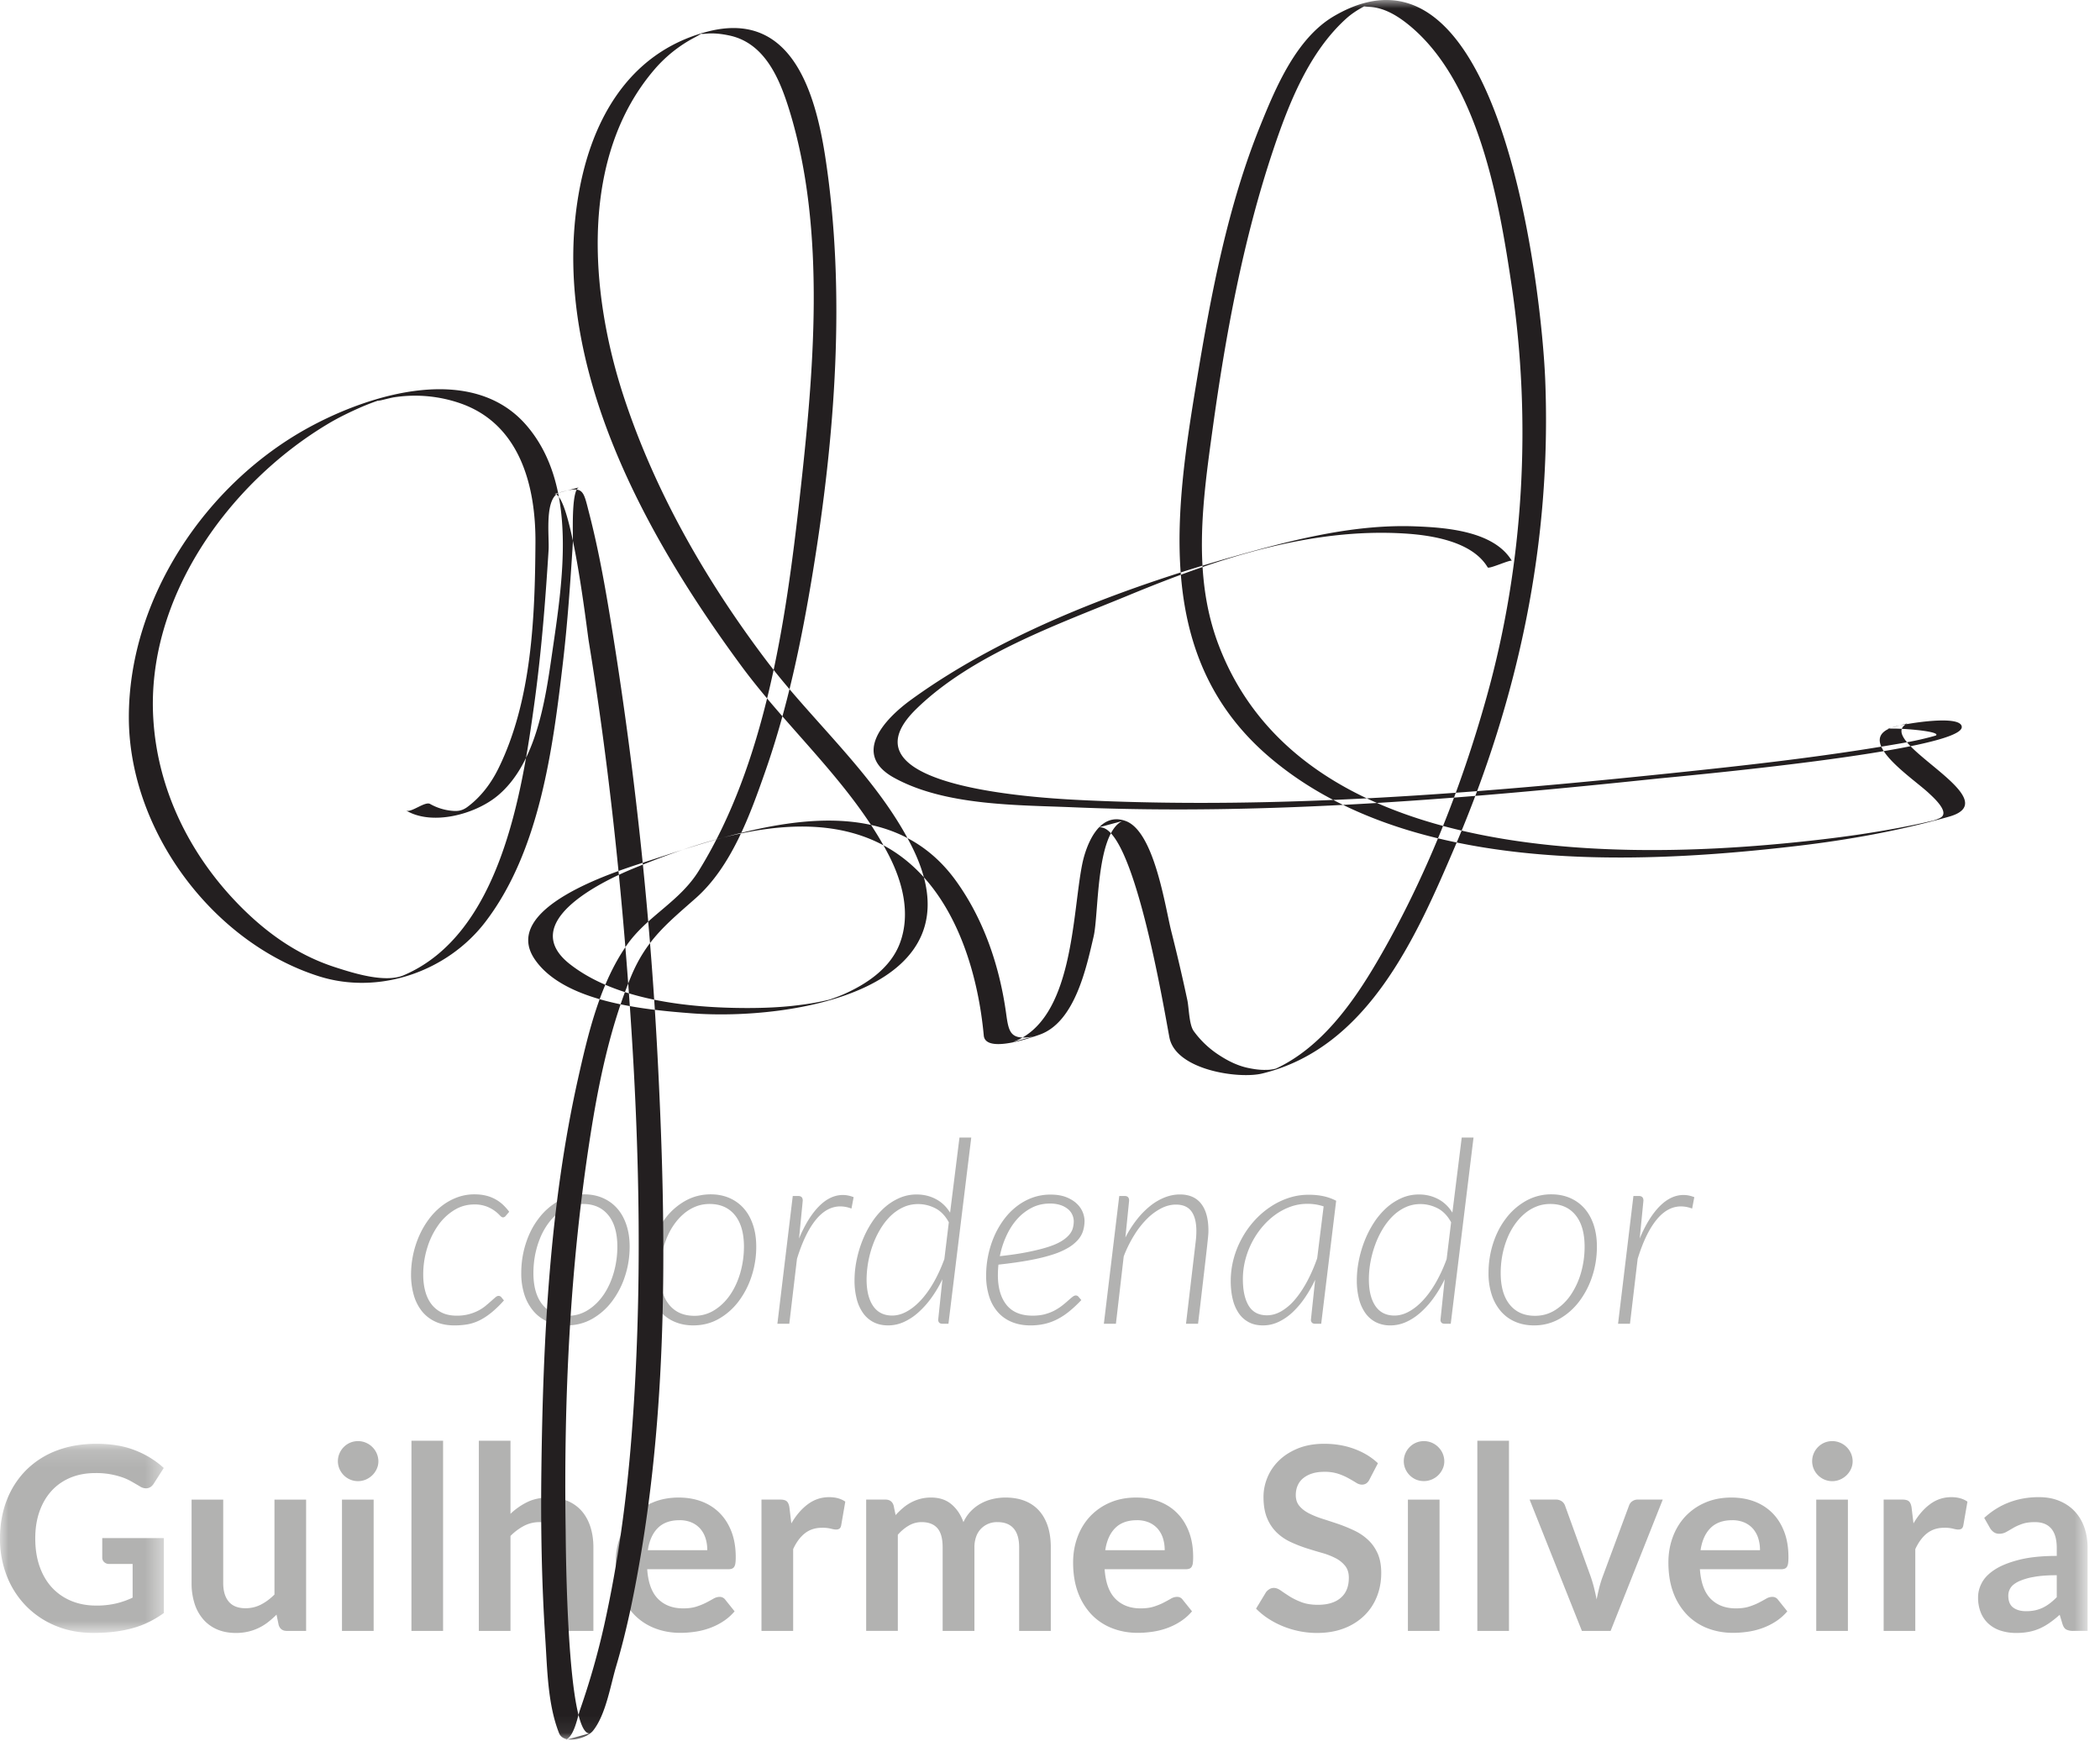 <svg xmlns="http://www.w3.org/2000/svg" xmlns:xlink="http://www.w3.org/1999/xlink" width="123" height="102" viewBox="0 0 123 102"><defs><path id="a" d="M0 11.196V.115h9.6v11.08z"/><path id="c" d="M0 101.924h122.275V0H0z"/></defs><g fill="none" fill-rule="evenodd"><path fill="#B2B2B1" d="M28.763 76.91c-.239.19-.47.341-.698.45-.229.11-.46.185-.695.225a4.47 4.47 0 0 1-.75.06c-.43 0-.804-.073-1.123-.221a2.15 2.15 0 0 1-.791-.618 2.715 2.715 0 0 1-.473-.946 4.3 4.3 0 0 1-.157-1.193 5.67 5.67 0 0 1 .48-2.278 5 5 0 0 1 .563-.966 3.98 3.98 0 0 1 .743-.765 3.39 3.39 0 0 1 .897-.506 2.884 2.884 0 0 1 1.031-.185c.245 0 .467.025.665.073a2.22 2.22 0 0 1 .994.526c.135.127.26.266.376.422l-.21.247a.2.2 0 0 1-.158.081c-.05 0-.111-.04-.184-.119a2.06 2.06 0 0 0-.77-.517 1.948 1.948 0 0 0-.734-.12c-.421 0-.813.112-1.175.337a3.21 3.21 0 0 0-.945.906 4.57 4.57 0 0 0-.63 1.315 5.24 5.24 0 0 0-.23 1.553c0 .346.038.665.116.96.077.293.197.549.36.764.162.213.366.381.612.501.244.119.536.179.87.179a2.678 2.678 0 0 0 1.272-.299 2.42 2.42 0 0 0 .428-.281c.122-.103.232-.197.327-.282.095-.085.177-.156.243-.213.068-.058.13-.086.185-.086a.22.22 0 0 1 .157.074l.158.194a6.468 6.468 0 0 1-.754.729zm4.492.173a2.16 2.16 0 0 0 1.189-.342c.358-.226.664-.529.92-.906.255-.378.45-.81.589-1.298a5.53 5.53 0 0 0 .206-1.503c0-.8-.177-1.417-.533-1.852-.355-.434-.848-.651-1.478-.651-.29 0-.563.05-.818.153a2.472 2.472 0 0 0-.705.431c-.216.185-.41.404-.583.655a4.073 4.073 0 0 0-.434.83c-.118.3-.209.617-.272.95a5.725 5.725 0 0 0-.093 1.028c0 .795.176 1.411.53 1.849.352.437.847.656 1.482.656m-.06.562c-.401 0-.765-.07-1.092-.21a2.29 2.29 0 0 1-.84-.607 2.8 2.8 0 0 1-.541-.963 4.027 4.027 0 0 1-.191-1.287c0-.604.09-1.185.27-1.742.18-.558.432-1.048.762-1.473a3.802 3.802 0 0 1 1.166-1.017c.45-.252.946-.379 1.486-.379.4 0 .764.072 1.092.214.327.143.608.345.84.608.233.262.413.583.54.963.129.38.193.806.193 1.275 0 .604-.091 1.184-.275 1.74a4.972 4.972 0 0 1-.761 1.472 3.81 3.81 0 0 1-1.163 1.025c-.45.254-.946.38-1.486.38m7.475-.561a2.16 2.16 0 0 0 1.189-.342c.358-.226.664-.529.92-.906.255-.378.45-.81.589-1.298a5.53 5.53 0 0 0 .206-1.503c0-.8-.178-1.417-.533-1.852-.355-.434-.848-.651-1.478-.651-.29 0-.563.05-.818.153a2.472 2.472 0 0 0-.705.431c-.217.185-.41.404-.583.655a4.073 4.073 0 0 0-.434.83c-.118.3-.209.617-.272.95a5.638 5.638 0 0 0-.093 1.028c0 .795.176 1.411.53 1.849.352.437.846.656 1.482.656m-.06.562c-.401 0-.765-.07-1.093-.21a2.294 2.294 0 0 1-.84-.607 2.8 2.8 0 0 1-.54-.963 4.027 4.027 0 0 1-.192-1.287c0-.604.09-1.185.27-1.742a4.795 4.795 0 0 1 .762-1.473 3.802 3.802 0 0 1 1.166-1.017c.45-.252.947-.379 1.487-.379.4 0 .764.072 1.092.214.327.143.608.345.84.608.233.262.413.583.54.963.129.38.192.806.192 1.275a5.5 5.5 0 0 1-.274 1.74 4.995 4.995 0 0 1-.761 1.472 3.81 3.81 0 0 1-1.163 1.025c-.45.254-.946.38-1.487.38m4.924-.096l.9-7.484h.323c.175 0 .262.09.262.271l-.217 2.22c.34-.815.73-1.444 1.168-1.887.437-.442.904-.663 1.4-.663.204 0 .413.044.63.127l-.128.669a1.86 1.86 0 0 0-.646-.128c-.536 0-1.017.263-1.445.791-.427.527-.794 1.288-1.1 2.282l-.45 3.802h-.697zm6.724-.48c.285 0 .57-.079.855-.237.286-.157.562-.38.83-.67.268-.29.517-.638.75-1.046.233-.408.438-.859.62-1.353l.262-2.16c-.215-.39-.483-.665-.804-.825a2.197 2.197 0 0 0-.997-.24c-.315 0-.61.065-.881.192-.274.128-.52.3-.744.52-.222.22-.42.476-.592.766a5.32 5.32 0 0 0-.436.922 6.118 6.118 0 0 0-.363 2.002c0 .67.126 1.191.381 1.567.256.375.63.562 1.119.562zm2.95.48c-.096 0-.162-.023-.2-.068a.248.248 0 0 1-.056-.165l.248-2.376a7.076 7.076 0 0 1-.657 1.106 5.266 5.266 0 0 1-.769.854 3.3 3.3 0 0 1-.848.552 2.228 2.228 0 0 1-.9.194c-.327 0-.611-.063-.856-.187a1.705 1.705 0 0 1-.615-.532 2.496 2.496 0 0 1-.376-.834 4.297 4.297 0 0 1-.127-1.094c0-.379.04-.768.12-1.166.08-.397.194-.782.342-1.154.146-.372.327-.722.54-1.05a4.35 4.35 0 0 1 .723-.858 3.31 3.31 0 0 1 .886-.58 2.49 2.49 0 0 1 1.029-.215c.404 0 .777.088 1.117.267.34.176.621.443.84.797l.55-4.4h.69l-1.336 10.91h-.346zm6.289-7.041c-.4 0-.761.086-1.084.256a2.953 2.953 0 0 0-.857.678c-.247.283-.454.61-.621.983-.17.372-.293.76-.372 1.165.636-.07 1.183-.15 1.643-.244.46-.092.85-.19 1.171-.292.32-.102.579-.214.777-.334a1.92 1.92 0 0 0 .461-.371c.11-.127.184-.258.221-.393.038-.135.057-.275.057-.42a.943.943 0 0 0-.307-.676 1.432 1.432 0 0 0-.432-.251 1.895 1.895 0 0 0-.657-.1m2.027 1.005c0 .204-.028.398-.084.585-.055.184-.152.36-.292.524a2.36 2.36 0 0 1-.57.469 4.39 4.39 0 0 1-.923.404c-.376.124-.823.233-1.344.33-.52.097-1.13.184-1.83.26a6.78 6.78 0 0 0-.024.31c-.004.102-.008.204-.008.303 0 .746.17 1.328.507 1.748.339.42.848.628 1.528.628.265 0 .504-.027.717-.084.212-.058.403-.131.57-.221.167-.09.315-.186.443-.286a6.12 6.12 0 0 0 .34-.285c.102-.09.187-.163.26-.22.073-.059.139-.087.2-.087a.2.2 0 0 1 .156.076l.166.194c-.246.26-.484.483-.717.67a3.9 3.9 0 0 1-.706.461c-.238.12-.483.21-.74.267a3.728 3.728 0 0 1-.817.086c-.416 0-.783-.07-1.106-.206a2.193 2.193 0 0 1-.815-.585 2.538 2.538 0 0 1-.502-.922 3.992 3.992 0 0 1-.173-1.218 5.823 5.823 0 0 1 .446-2.226c.147-.35.33-.678.548-.983.217-.305.466-.57.747-.794.28-.225.59-.404.93-.534a3.08 3.08 0 0 1 1.104-.195c.365 0 .673.053.927.154.252.103.457.23.614.383a1.416 1.416 0 0 1 .448.994m1.132 6.035l.901-7.484h.322c.171 0 .256.09.256.271l-.218 2.16a6.49 6.49 0 0 1 .68-1.062 4.83 4.83 0 0 1 .783-.794 3.28 3.28 0 0 1 .849-.495c.29-.112.581-.17.877-.17.556 0 .973.184 1.254.55.28.363.42.886.42 1.566 0 .045 0 .097-.004.154-.002.057-.01.148-.022.273l-.056.529-.105.921-.17 1.456c-.067.582-.15 1.29-.25 2.125h-.706l.563-4.775c.03-.23.044-.447.044-.652 0-.505-.096-.89-.288-1.155-.193-.266-.497-.398-.912-.398-.28 0-.563.07-.848.213a3.342 3.342 0 0 0-.83.607 5.19 5.19 0 0 0-.753.955 7.236 7.236 0 0 0-.624 1.258l-.457 3.947h-.706zm9.555-.495c.284 0 .565-.08.843-.24a3.09 3.09 0 0 0 .791-.678c.25-.293.488-.646.711-1.058a9.64 9.64 0 0 0 .595-1.367l.377-3.037a2.962 2.962 0 0 0-.962-.15c-.335 0-.66.055-.975.168a3.59 3.59 0 0 0-.89.469c-.277.2-.532.437-.765.712a4.9 4.9 0 0 0-.998 1.941 4.505 4.505 0 0 0-.14 1.118c0 .67.115 1.19.342 1.564.229.373.585.558 1.07.558zm3.174.496h-.345c-.097 0-.162-.025-.2-.07a.244.244 0 0 1-.057-.163l.249-2.347c-.19.4-.4.763-.627 1.09a4.98 4.98 0 0 1-.728.845 3.162 3.162 0 0 1-.814.547c-.286.13-.58.194-.886.194-.315 0-.59-.06-.825-.183a1.644 1.644 0 0 1-.59-.522 2.463 2.463 0 0 1-.355-.817c-.08-.32-.12-.68-.12-1.079 0-.436.055-.861.164-1.279.11-.416.266-.814.47-1.187.201-.377.443-.72.723-1.036.281-.315.589-.587.928-.817.337-.23.698-.41 1.084-.54.385-.13.783-.194 1.193-.194.3 0 .58.025.84.079.26.052.518.142.773.273l-.877 7.206zm4.293-.481c.285 0 .57-.079.855-.237.285-.157.562-.38.829-.67.268-.29.518-.638.75-1.046a8.89 8.89 0 0 0 .62-1.353l.263-2.16c-.216-.39-.484-.665-.804-.825a2.2 2.2 0 0 0-.997-.24c-.316 0-.61.065-.882.192-.273.128-.52.3-.743.52-.222.22-.42.476-.593.766-.172.29-.318.596-.435.922a6.219 6.219 0 0 0-.271 1.004 5.631 5.631 0 0 0-.092.998c0 .67.126 1.191.381 1.567.255.375.628.562 1.119.562zm2.949.48c-.095 0-.161-.023-.2-.068a.248.248 0 0 1-.055-.165l.247-2.376a6.999 6.999 0 0 1-.656 1.106 5.266 5.266 0 0 1-.769.854c-.27.238-.553.422-.848.552a2.233 2.233 0 0 1-.901.194 1.87 1.87 0 0 1-.856-.187 1.72 1.72 0 0 1-.615-.532 2.495 2.495 0 0 1-.375-.834 4.297 4.297 0 0 1-.127-1.094c0-.379.04-.768.12-1.166a6.69 6.69 0 0 1 .341-1.154c.147-.372.328-.722.54-1.05a4.35 4.35 0 0 1 .724-.858 3.31 3.31 0 0 1 .885-.58c.32-.144.663-.215 1.029-.215.405 0 .777.088 1.118.267.34.176.621.443.84.797l.548-4.4h.691l-1.335 10.91h-.346zm5.284-.465c.434 0 .83-.113 1.189-.342a3.12 3.12 0 0 0 .919-.906 4.51 4.51 0 0 0 .59-1.298 5.53 5.53 0 0 0 .205-1.503c0-.8-.178-1.417-.533-1.852-.354-.434-.848-.651-1.478-.651-.29 0-.564.05-.817.153a2.472 2.472 0 0 0-.706.431c-.216.185-.41.404-.582.655a4.125 4.125 0 0 0-.435.83 5.33 5.33 0 0 0-.271.95 5.638 5.638 0 0 0-.093 1.028c0 .795.175 1.411.529 1.849.352.437.846.656 1.482.656m-.06.562c-.4 0-.764-.07-1.092-.21a2.305 2.305 0 0 1-.84-.607 2.799 2.799 0 0 1-.54-.963 4 4 0 0 1-.192-1.287c0-.604.09-1.185.27-1.742.18-.558.433-1.048.762-1.473a3.79 3.79 0 0 1 1.166-1.017 2.99 2.99 0 0 1 1.486-.379c.401 0 .764.072 1.093.214.327.143.607.345.84.608.232.262.412.583.54.963.127.38.191.806.191 1.275 0 .604-.09 1.184-.273 1.74a4.995 4.995 0 0 1-.762 1.472 3.81 3.81 0 0 1-1.163 1.025 2.97 2.97 0 0 1-1.486.38m4.923-.096l.9-7.484h.324c.173 0 .262.09.262.271l-.218 2.22c.34-.815.73-1.444 1.167-1.887.438-.442.905-.663 1.4-.663.206 0 .415.044.631.127l-.128.669a1.864 1.864 0 0 0-.646-.128c-.535 0-1.017.263-1.444.791-.428.527-.794 1.288-1.1 2.282l-.45 3.802h-.698z"/><g transform="translate(0 84.466)"><mask id="b" fill="#fff"><use xlink:href="#a"/></mask><path fill="#B2B2B1" d="M5.614 9.592a5.03 5.03 0 0 0 1.19-.125c.338-.081.66-.195.964-.34V7.154H6.41a.42.42 0 0 1-.308-.108.352.352 0 0 1-.113-.265V5.64h3.61v4.385a5.9 5.9 0 0 1-.86.522c-.297.147-.615.27-.952.363a7.274 7.274 0 0 1-1.085.214c-.385.048-.8.07-1.245.07-.792 0-1.52-.136-2.184-.411a5.167 5.167 0 0 1-1.726-1.147A5.208 5.208 0 0 1 .409 7.882 5.94 5.94 0 0 1 0 5.656c0-.814.134-1.563.399-2.243a5.076 5.076 0 0 1 1.13-1.754A5.051 5.051 0 0 1 3.302.519C3.997.25 4.78.115 5.644.115c.886 0 1.652.13 2.3.394A5.348 5.348 0 0 1 9.592 1.53l-.585.916c-.116.184-.268.277-.457.277a.672.672 0 0 1-.367-.12 36.97 36.97 0 0 0-.492-.285 3.27 3.27 0 0 0-.556-.248 4.615 4.615 0 0 0-1.558-.24c-.535 0-1.018.09-1.452.27-.432.18-.801.438-1.106.772-.306.336-.54.738-.706 1.208-.166.47-.248.995-.248 1.575 0 .624.088 1.18.263 1.667.175.488.42.9.736 1.235.315.334.69.59 1.125.768.436.177.911.266 1.426.266" mask="url(#b)"/></g><path fill="#B2B2B1" d="M13.074 87.85v4.888c0 .47.109.833.326 1.091.218.257.545.385.98.385.32 0 .62-.07.9-.212.281-.143.545-.34.796-.59V87.85h1.854v7.692h-1.134c-.24 0-.397-.114-.472-.338l-.128-.614a5.57 5.57 0 0 1-.495.438 2.981 2.981 0 0 1-1.168.556 3.11 3.11 0 0 1-.715.078c-.422 0-.793-.072-1.116-.214a2.235 2.235 0 0 1-.814-.603 2.624 2.624 0 0 1-.499-.926 3.886 3.886 0 0 1-.168-1.181V87.85h1.853z"/><mask id="d" fill="#fff"><use xlink:href="#c"/></mask><path fill="#B2B2B1" d="M20.031 95.542h1.854V87.85H20.03v7.692zm2.132-9.936c0 .16-.034.312-.099.45a1.225 1.225 0 0 1-.637.62 1.175 1.175 0 0 1-1.29-.251 1.223 1.223 0 0 1-.252-.369 1.151 1.151 0 0 1 0-.914 1.192 1.192 0 0 1 .623-.626 1.192 1.192 0 0 1 1.298.252 1.193 1.193 0 0 1 .357.838zm1.936 9.936h1.853V84.401H24.1zm3.947 0V84.4H29.9v4.282a3.91 3.91 0 0 1 .99-.69c.36-.175.784-.263 1.268-.263.422 0 .795.072 1.119.213.325.144.597.345.814.6.218.259.384.566.495.922.114.36.17.752.17 1.182v4.896h-1.854v-4.896c0-.47-.109-.833-.326-1.092-.219-.256-.546-.385-.98-.385-.32 0-.62.073-.9.217a3.239 3.239 0 0 0-.796.593v5.563h-1.854zm11.752-6.485c-.54 0-.963.153-1.268.457-.305.305-.5.737-.585 1.298h3.482c0-.24-.032-.468-.097-.68a1.592 1.592 0 0 0-.3-.559 1.432 1.432 0 0 0-.511-.378 1.742 1.742 0 0 0-.72-.138m-.039-1.327c.487 0 .932.077 1.341.231.407.155.76.382 1.055.68.295.297.525.662.69 1.093.165.434.247.928.247 1.482 0 .14-.005.256-.018.348a.563.563 0 0 1-.067.218.293.293 0 0 1-.132.113.585.585 0 0 1-.21.033h-4.758c.054.79.267 1.37.637 1.74.37.37.861.554 1.472.554.3 0 .558-.035.776-.105a3.71 3.71 0 0 0 .57-.232c.163-.084.305-.162.427-.232a.726.726 0 0 1 .358-.105.401.401 0 0 1 .338.173l.54.674a3.05 3.05 0 0 1-.69.603 3.844 3.844 0 0 1-.799.39c-.28.098-.562.167-.848.206-.289.04-.567.062-.838.062-.535 0-1.032-.09-1.493-.268a3.35 3.35 0 0 1-1.201-.787 3.73 3.73 0 0 1-.803-1.289c-.195-.513-.292-1.106-.292-1.781 0-.525.085-1.018.254-1.481.17-.463.414-.865.732-1.208a3.467 3.467 0 0 1 1.163-.813c.457-.2.975-.3 1.55-.3m4.84 7.813v-7.693h1.09c.188 0 .322.035.396.106.075.07.126.19.151.36l.112.93c.275-.475.598-.85.968-1.125s.785-.413 1.246-.413c.38 0 .695.088.946.262l-.24 1.387c-.016.09-.048.154-.099.192a.33.33 0 0 1-.202.056c-.076 0-.178-.018-.308-.052a2.03 2.03 0 0 0-.518-.052c-.385 0-.715.105-.99.317-.276.213-.508.525-.697.935v4.79H44.6zm6.132 0v-7.693h1.133c.24 0 .398.113.472.338l.12.57c.136-.15.277-.288.425-.412a2.563 2.563 0 0 1 1.013-.537 2.45 2.45 0 0 1 .633-.079c.487 0 .886.131 1.198.394.312.263.547.61.702 1.046.12-.256.27-.475.45-.656a2.42 2.42 0 0 1 .593-.445c.215-.116.444-.201.686-.256.243-.055.488-.083.732-.083.426 0 .803.066 1.133.195.332.131.608.321.833.57.226.25.397.556.515.916.117.36.176.772.176 1.236v4.896h-1.854v-4.896c0-.49-.107-.858-.322-1.105-.215-.248-.531-.372-.947-.372a1.3 1.3 0 0 0-.957.379 1.273 1.273 0 0 0-.288.461 1.81 1.81 0 0 0-.105.637v4.896h-1.862v-4.896c0-.514-.103-.89-.31-1.125-.207-.233-.514-.352-.92-.352-.265 0-.514.066-.747.2a2.492 2.492 0 0 0-.648.542v5.63h-1.854zm15.857-6.485c-.54 0-.963.153-1.268.457-.306.305-.5.737-.585 1.298h3.482c0-.24-.032-.468-.097-.68a1.594 1.594 0 0 0-.3-.559 1.429 1.429 0 0 0-.511-.378 1.742 1.742 0 0 0-.72-.138m-.039-1.327c.486 0 .932.077 1.341.231.407.155.76.382 1.054.68.296.297.526.662.69 1.093.166.434.248.928.248 1.482 0 .14-.007.256-.018.348a.58.58 0 0 1-.067.218.29.29 0 0 1-.133.113.583.583 0 0 1-.21.033H64.7c.054.79.267 1.37.638 1.74.37.37.861.554 1.47.554.302 0 .56-.035.777-.105.219-.07.408-.147.571-.232.162-.084.305-.162.427-.232a.723.723 0 0 1 .358-.105c.075 0 .14.015.195.045a.4.4 0 0 1 .141.128l.541.674a3.07 3.07 0 0 1-.69.603 3.828 3.828 0 0 1-.799.39 4.356 4.356 0 0 1-.848.206c-.288.04-.568.062-.837.062-.535 0-1.032-.09-1.494-.268a3.343 3.343 0 0 1-1.2-.787 3.73 3.73 0 0 1-.803-1.289c-.195-.513-.293-1.106-.293-1.781 0-.525.085-1.018.255-1.481.17-.463.414-.865.732-1.208a3.467 3.467 0 0 1 1.163-.813c.457-.2.975-.3 1.55-.3m13.658-1.057a.568.568 0 0 1-.191.232.487.487 0 0 1-.26.07.65.65 0 0 1-.338-.118 10.484 10.484 0 0 0-.443-.258 3.55 3.55 0 0 0-.596-.26 2.529 2.529 0 0 0-.806-.116c-.28 0-.525.033-.732.102a1.54 1.54 0 0 0-.526.281 1.12 1.12 0 0 0-.319.431c-.07.168-.105.351-.105.551 0 .254.071.468.213.638.144.17.332.314.568.435.235.119.503.227.803.322.3.095.607.197.92.302.312.109.619.235.919.377.3.142.568.322.802.54.235.216.425.483.567.797.142.315.213.698.213 1.149 0 .488-.082.947-.25 1.375-.168.428-.413.8-.735 1.116a3.457 3.457 0 0 1-1.183.75c-.466.182-.999.274-1.598.274-.345 0-.686-.034-1.021-.101a5.401 5.401 0 0 1-.964-.288 5.047 5.047 0 0 1-.863-.45 4.273 4.273 0 0 1-.718-.585l.586-.967a.738.738 0 0 1 .199-.177.486.486 0 0 1 .258-.07c.126 0 .261.05.406.152.145.103.317.217.513.343.198.124.431.238.698.34.27.103.59.154.965.154.576 0 1.02-.136 1.336-.41.316-.271.473-.662.473-1.172 0-.284-.07-.517-.214-.697a1.723 1.723 0 0 0-.566-.455 4.274 4.274 0 0 0-.803-.31c-.3-.085-.606-.177-.916-.277-.31-.1-.615-.22-.916-.361a2.964 2.964 0 0 1-.803-.547 2.495 2.495 0 0 1-.566-.843c-.143-.338-.214-.754-.214-1.25 0-.393.079-.778.237-1.154.156-.374.387-.706.69-.996.302-.29.674-.522 1.114-.699.44-.173.944-.262 1.509-.262.64 0 1.23.1 1.77.3.541.2 1.002.48 1.382.84l-.495.952zm2.251 8.87h1.853V87.85h-1.853v7.692zm2.132-9.936c0 .16-.034.312-.1.45a1.208 1.208 0 0 1-1.557.62 1.199 1.199 0 0 1-.622-.62 1.151 1.151 0 0 1 0-.914 1.192 1.192 0 0 1 .622-.626 1.192 1.192 0 0 1 1.299.252 1.178 1.178 0 0 1 .358.838zm1.935 9.936h1.853V84.401H86.53zm7.806 0h-1.682l-3.063-7.693h1.54a.58.58 0 0 1 .34.098.504.504 0 0 1 .193.248l1.485 4.107c.085.24.156.475.214.706.057.23.109.46.154.69.045-.23.096-.46.154-.69a6.61 6.61 0 0 1 .222-.706l1.523-4.107a.495.495 0 0 1 .188-.248.536.536 0 0 1 .322-.098h1.464l-3.054 7.693zm7.121-6.485c-.54 0-.963.153-1.268.457-.305.305-.5.737-.585 1.298h3.482c0-.24-.032-.468-.097-.68a1.607 1.607 0 0 0-.3-.559 1.432 1.432 0 0 0-.511-.378 1.742 1.742 0 0 0-.72-.138m-.039-1.327c.486 0 .932.077 1.341.231.407.155.76.382 1.055.68.295.297.525.662.689 1.093.166.434.248.928.248 1.482 0 .14-.005.256-.018.348a.563.563 0 0 1-.067.218.29.29 0 0 1-.133.113.58.58 0 0 1-.21.033h-4.758c.055.79.268 1.37.638 1.74.37.37.861.554 1.472.554.3 0 .558-.035.775-.105.219-.07.408-.147.571-.232.162-.084.305-.162.427-.232a.723.723 0 0 1 .358-.105.401.401 0 0 1 .338.173l.54.674a3.07 3.07 0 0 1-.69.603 3.844 3.844 0 0 1-.799.39c-.28.098-.562.167-.848.206a6.12 6.12 0 0 1-.838.062c-.535 0-1.032-.09-1.493-.268a3.343 3.343 0 0 1-1.201-.787 3.73 3.73 0 0 1-.803-1.289c-.195-.513-.292-1.106-.292-1.781 0-.525.084-1.018.254-1.481.17-.463.415-.865.732-1.208a3.467 3.467 0 0 1 1.163-.813c.457-.2.975-.3 1.55-.3m4.96 7.813h1.854V87.85h-1.854v7.692zm2.132-9.936c0 .16-.034.312-.098.45a1.228 1.228 0 0 1-.639.62 1.166 1.166 0 0 1-.918 0 1.192 1.192 0 0 1-.623-.62 1.168 1.168 0 0 1 0-.914 1.192 1.192 0 0 1 .623-.626 1.184 1.184 0 0 1 .918 0 1.196 1.196 0 0 1 .639.627c.064.145.098.3.098.463zm1.816 9.936v-7.693h1.089c.19 0 .322.035.396.106.076.07.126.19.151.36l.112.93c.275-.475.598-.85.968-1.125s.785-.413 1.247-.413c.38 0 .695.088.945.262l-.24 1.387c-.016.09-.048.154-.098.192a.335.335 0 0 1-.202.056c-.075 0-.178-.018-.308-.052a2.025 2.025 0 0 0-.519-.052c-.385 0-.714.105-.99.317-.275.213-.508.525-.697.935v4.79h-1.854zm8.345-1.155c.19 0 .364-.016.525-.051.16-.034.312-.087.454-.155.142-.068.28-.154.413-.256.132-.1.266-.219.402-.357V92.28c-.54 0-.993.033-1.355.102a3.605 3.605 0 0 0-.874.26c-.22.108-.378.23-.47.37a.823.823 0 0 0-.139.462c0 .327.097.561.29.702.192.141.443.211.754.211zm3.602 1.154h-.832a.9.9 0 0 1-.414-.077c-.1-.053-.174-.16-.225-.32l-.165-.546a6.489 6.489 0 0 1-.574.46 3.583 3.583 0 0 1-.581.335c-.2.09-.413.156-.64.202a3.865 3.865 0 0 1-.749.067 2.92 2.92 0 0 1-.9-.131 1.94 1.94 0 0 1-.71-.396 1.776 1.776 0 0 1-.461-.653 2.326 2.326 0 0 1-.165-.912c0-.29.075-.577.228-.86.153-.283.407-.54.763-.768.354-.228.828-.417 1.418-.567.59-.15 1.323-.226 2.2-.226v-.454c0-.52-.11-.902-.328-1.152-.217-.25-.534-.374-.95-.374-.3 0-.55.035-.75.106-.2.07-.374.148-.521.235a19.28 19.28 0 0 1-.409.236.837.837 0 0 1-.414.105.537.537 0 0 1-.322-.097.769.769 0 0 1-.218-.24l-.337-.592c.885-.81 1.954-1.216 3.204-1.216.45 0 .852.074 1.205.223.353.147.652.352.896.614.246.263.432.576.56.94.127.366.19.765.19 1.201v4.857z" mask="url(#d)"/><path fill="#231F20" d="M29.131 46.628c2.259-1.865 2.802-5.557 3.19-8.242.62-4.278 1.57-9.88-1.458-13.436-3.164-3.717-9.153-1.888-12.779.094C12.04 28.346 7.54 35.074 7.547 42.029c.006 6.59 4.875 13.166 11.112 15.157 3.538 1.13 7.535-.27 9.755-3.16 3.198-4.163 3.97-10.18 4.559-15.228.27-2.31.43-4.632.577-6.952.027-.435-.114-3.067.346-3.29l-1.417.38c.982.024 1.89 7.918 2.004 8.623 1.154 7.075 1.908 14.218 2.406 21.365.587 8.39.755 16.843.1 25.234-.29 3.715-.792 7.417-1.602 11.055a44.475 44.475 0 0 1-1.419 4.965c-.14.402-.332 1.542-.837 1.746l1.418-.381c-1.359.168-1.405-11.054-1.418-11.916-.116-7.703.253-15.486 1.448-23.104.492-3.142 1.151-6.314 2.36-9.266.899-2.196 2.138-3.159 3.822-4.65 2.078-1.845 3.166-4.854 4.056-7.398 1.328-3.782 2.145-7.747 2.792-11.695 1.298-7.932 1.954-16.36.725-24.344-.61-3.945-2.067-8.596-6.928-7.309-4.693 1.242-6.905 5.383-7.591 9.98-1.46 9.762 4.048 19.622 9.604 27.167 2.736 3.716 6.431 6.885 8.592 11 .839 1.598 1.351 3.497.697 5.247-.554 1.474-1.968 2.414-3.352 3.016-.252.107-.51.2-.77.289a14.99 14.99 0 0 1-1.736.314c-1.06.14-2.128.181-3.193.178-3.317-.013-7.538-.443-10.257-2.554-3.116-2.421 1.742-4.814 3.654-5.603 5.18-2.13 12.267-4.372 16.755.176 2.415 2.447 3.502 6.245 3.812 9.592.098 1.067 2.776.128 3.289-.057 2.059-.743 2.726-3.947 3.146-5.747.307-1.307.123-5.958 1.662-6.755l-1.393.374c2.03-.417 3.862 10.689 4.17 12.3.366 1.907 4.054 2.444 5.427 2.112 6.165-1.491 9.003-7.923 11.292-13.284 3.737-8.752 5.666-17.802 5.293-27.324-.198-5.057-2.562-27.063-12.368-21.34-2.213 1.294-3.417 4.183-4.325 6.428-1.916 4.737-2.882 9.874-3.713 14.891-1.305 7.862-2.497 16.296 4.207 22.054 7.994 6.866 21.145 6.392 30.942 5.243 3.011-.353 5.987-.89 8.905-1.715 3.637-1.027-4.563-4.447-2.421-5.47l-1.21.33c.35-.09 3.267.117 2.856.388-.875.252-1.6.382-2.327.505-4.377.753-8.806 1.246-13.223 1.705-11.284 1.174-22.76 2.103-34.11 1.588-2.126-.098-14.867-.628-10.072-5.337 3.275-3.215 8.364-4.986 12.503-6.698 5.066-2.092 10.545-3.943 16.104-3.601 1.588.097 3.973.46 4.88 1.983.073.124 1.356-.483 1.418-.378-1.046-1.76-3.888-1.956-5.674-2.024-3.385-.127-6.779.694-10.017 1.597-6.572 1.833-13.865 4.481-19.47 8.54-1.632 1.182-3.497 3.225-1.028 4.589 2.994 1.652 7.207 1.593 10.514 1.733 11.374.48 22.876-.493 34.182-1.68 1.023-.106 17.964-1.63 17.844-3.038-.062-.72-3.225-.194-3.882-.018-2.59.695.992 2.998 1.958 3.912.235.222 1.258 1.121.67 1.438-.172.092-.367.148-.551.206.281-.09-.084.016-.746.156-2.427.518-4.897.845-7.364 1.092-11.106 1.114-28.82.993-33.607-11.563-1.557-4.081-.94-8.441-.36-12.644.764-5.53 1.781-11.086 3.559-16.39.908-2.71 2.095-5.714 4.269-7.676.32-.288.681-.52 1.06-.72-.01.012.165.025.339.035.825.054 1.574.504 2.203 1.006 4.16 3.323 5.362 10.442 6.088 15.33 1.184 7.974.71 16.296-1.457 24.06-1.489 5.345-3.611 10.723-6.415 15.52-1.427 2.442-3.291 5.053-5.933 6.28a2.055 2.055 0 0 1-.585.076c-.35.012-.7-.04-1.043-.112-.604-.125-1.17-.405-1.683-.74a5.562 5.562 0 0 1-1.51-1.425c-.27-.384-.273-1.349-.368-1.8-.286-1.348-.6-2.69-.938-4.025-.366-1.444-.993-5.876-2.684-6.48-1.595-.572-2.325 1.499-2.533 2.515-.596 2.92-.5 9.152-4.08 10.443l.895-.247c-.001.003.174-.04.348-.085-1.389.246-1.47-.24-1.625-1.358-.382-2.756-1.3-5.492-2.937-7.76-4.317-5.98-12.514-2.954-18.283-1.078-1.716.557-8.451 2.682-6.378 5.69 1.73 2.51 6.451 2.938 9.165 3.148 5.893.453 17.093-1.369 12.933-9.732-2.05-4.124-5.849-7.36-8.592-11-3.523-4.675-6.482-9.839-8.309-15.41-1.98-6.045-2.63-14.03 1.842-19.193a8.013 8.013 0 0 1 2.323-1.835c.914-.482-.063-.148.64-.216.474-.048.95.01 1.411.11 2.068.454 2.927 2.55 3.489 4.37 2.196 7.113 1.413 15.485.6 22.75-.807 7.23-2.003 15.495-5.901 21.801-1.134 1.835-3.036 2.658-4.231 4.378-1.563 2.248-2.248 5.145-2.837 7.772-1.676 7.47-2.057 15.285-2.154 22.916-.043 3.32.013 6.646.231 9.959.116 1.777.139 3.821.804 5.501.27.687 1.62.317 1.987-.139.75-.932 1.02-2.642 1.353-3.766.611-2.059 1.041-4.168 1.405-6.283 1.625-9.438 1.536-19.187 1.062-28.72a233.737 233.737 0 0 0-2.651-25.444c-.383-2.387-.79-4.786-1.397-7.129-.351-1.358-.318-1.587-1.677-1.215-.973.268-.644 2.578-.696 3.39-.187 2.994-.422 5.981-.83 8.954-.73 5.311-2.018 13.543-7.65 15.95-1.09.467-2.92-.114-3.966-.45-2.213-.704-4.044-1.998-5.656-3.636-2.916-2.966-4.808-6.793-5.051-10.961-.414-7.034 4.367-13.727 10.193-17.228.642-.388 1.32-.714 2.006-1.015a14.93 14.93 0 0 1 1.316-.488c-.979.322.324-.039.582-.077a8.09 8.09 0 0 1 3.931.368c3.477 1.236 4.378 4.885 4.356 8.15-.028 4.347-.208 9.226-2.162 13.211-.426.87-1.018 1.664-1.794 2.247-.366.285-.674.274-.973.243a3.18 3.18 0 0 1-1.24-.396c-.3-.178-1.131.55-1.417.379 1.547.92 4.061.22 5.355-.85z" mask="url(#d)"/></g></svg>